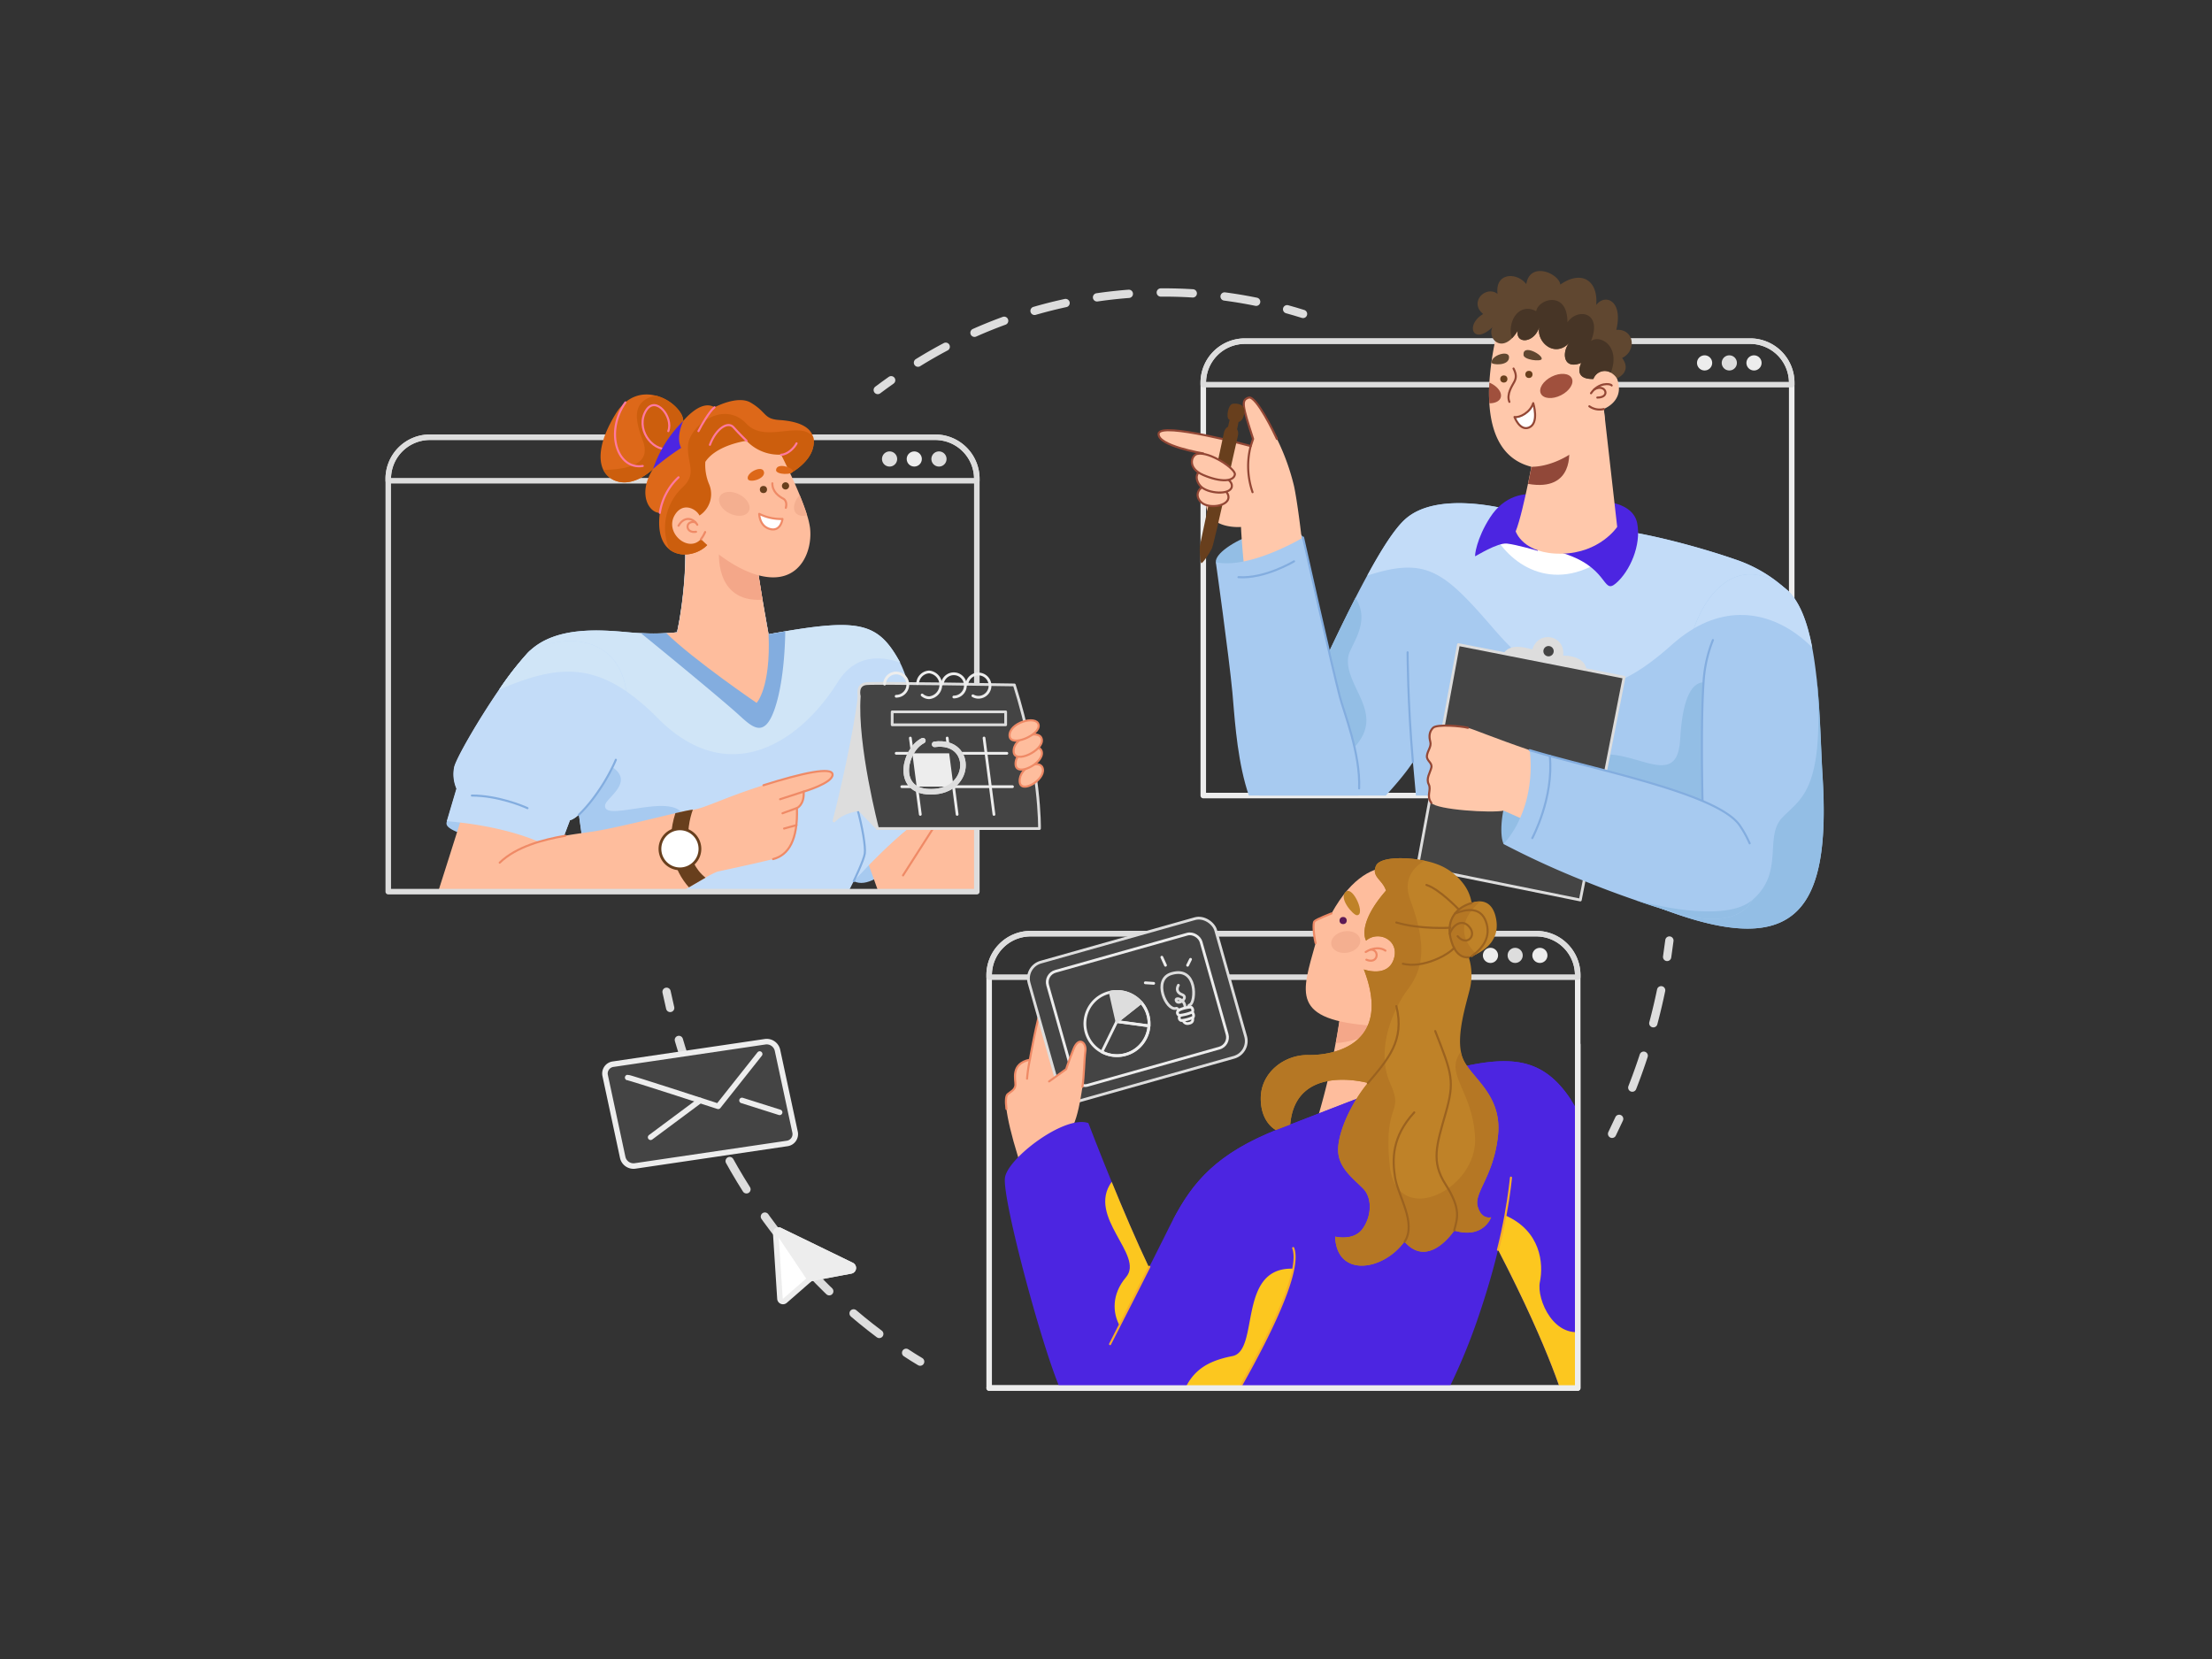 <svg xmlns="http://www.w3.org/2000/svg" xmlns:xlink="http://www.w3.org/1999/xlink" viewBox="0 0 800 600"><rect x="0" y="0" width="800" height="600" fill="#333333" stroke="none"/><defs><style>.cls-1,.cls-13,.cls-17,.cls-2,.cls-21,.cls-26,.cls-27,.cls-3,.cls-33,.cls-38,.cls-4,.cls-5,.cls-51,.cls-55,.cls-7{fill:none;}.cls-2,.cls-21,.cls-24,.cls-25,.cls-27,.cls-28,.cls-3,.cls-4,.cls-5{stroke:#ddd;}.cls-13,.cls-17,.cls-2,.cls-20,.cls-21,.cls-24,.cls-25,.cls-26,.cls-27,.cls-28,.cls-29,.cls-3,.cls-32,.cls-33,.cls-38,.cls-39,.cls-4,.cls-44,.cls-47,.cls-5,.cls-51,.cls-55,.cls-6,.cls-7,.cls-8,.cls-9{stroke-linecap:round;stroke-linejoin:round;}.cls-2,.cls-3,.cls-4,.cls-5{stroke-width:3px;}.cls-3{stroke-dasharray:11.57 11.57;}.cls-4{stroke-dasharray:11.9 11.9;}.cls-5{stroke-dasharray:12.25 12.25;}.cls-25,.cls-28,.cls-47,.cls-6{fill:#444444;}.cls-26,.cls-47,.cls-6,.cls-7,.cls-8,.cls-9{stroke:#ededed;}.cls-21,.cls-28,.cls-6,.cls-7,.cls-8,.cls-9{stroke-width:2px;}.cls-20,.cls-32,.cls-41,.cls-44,.cls-8{fill:#fff;}.cls-23,.cls-9{fill:#ededed;}.cls-10{clip-path:url(#clip-path);}.cls-11{fill:#a7caf0;}.cls-12,.cls-29{fill:#febd9d;}.cls-13,.cls-29,.cls-32{stroke:#ef8a66;}.cls-13,.cls-17,.cls-29,.cls-32,.cls-33,.cls-38,.cls-39,.cls-44,.cls-51,.cls-55{stroke-width:0.75px;}.cls-14{fill:#c3dcf8;}.cls-15{fill:#d0e5f7;}.cls-16{fill:#83addf;}.cls-17{stroke:#83addf;}.cls-18{fill:#f4a789;}.cls-19{fill:#683f1d;}.cls-20{stroke:#683f1d;}.cls-22,.cls-24{fill:#ddd;}.cls-30{fill:#dd6819;}.cls-31{fill:#cc5e0d;}.cls-33{stroke:#ff79a0;}.cls-34{fill:#4C25E1;}.cls-35{fill:#f4af90;}.cls-36{fill:#93bee5;}.cls-37,.cls-39{fill:#ffc8ab;}.cls-38,.cls-39,.cls-44{stroke:#934735;}.cls-40{clip-path:url(#clip-path-2);}.cls-42{fill:#914839;}.cls-43{fill:#604730;}.cls-45{fill:#473526;}.cls-46{fill:#a0503d;}.cls-48{clip-path:url(#clip-path-3);}.cls-49{fill:#4C25E1;}.cls-50{fill:#fcc71f;}.cls-51{stroke:#f7ad2b;}.cls-52{fill:#5c1a55;}.cls-53{fill:#bf8228;}.cls-54{fill:#b57724;}.cls-55{stroke:#9b621f;}</style><clipPath id="clip-path"><path class="cls-1" d="M353.28,173.19V322.47H140.42V173.19a15.05,15.05,0,0,1,15.05-15.06H338.23A15.05,15.05,0,0,1,353.28,173.19Z"/></clipPath><clipPath id="clip-path-2"><path class="cls-1" d="M648,138.44V287.72H435.18V138.44a15.06,15.06,0,0,1,15.06-15.06H633A15.05,15.05,0,0,1,648,138.44Z"/></clipPath><clipPath id="clip-path-3"><path class="cls-1" d="M570.6,352.72V502H357.74V352.72a15,15,0,0,1,15.05-15.05H555.55A15,15,0,0,1,570.6,352.72Z"/></clipPath></defs><g id="background"><path class="cls-2" d="M317.45,141.05c1.6-1.2,3.21-2.38,4.85-3.53"/><path class="cls-3" d="M332,131.16a169.17,169.17,0,0,1,88.9-25.38,167.07,167.07,0,0,1,39.05,4.61"/><path class="cls-2" d="M465.5,111.84q2.89.8,5.76,1.7"/><path class="cls-2" d="M332.79,492.45c-1.71-1-3.41-2.1-5.08-3.19"/><path class="cls-4" d="M318,482.44c-35.17-26.35-61.76-65.82-74.12-112.12"/><path class="cls-2" d="M242.38,364.54q-.69-2.91-1.31-5.85"/><path class="cls-2" d="M603.76,340.15q-.37,3-.82,5.94"/><path class="cls-5" d="M600.77,358.15A219.92,219.92,0,0,1,588.05,399"/><path class="cls-2" d="M585.59,404.65q-1.25,2.73-2.56,5.41"/><path class="cls-6" d="M284.62,413.56l-54.94,8.12a4,4,0,0,1-4.45-3L218.87,389a3.41,3.41,0,0,1,2.91-4.13l54.94-8.11a4,4,0,0,1,4.45,3l6.36,29.61A3.41,3.41,0,0,1,284.62,413.56Z"/><path class="cls-7" d="M227,389.71c.59-.11,32.75,10.41,32.75,10.41l15-18.92"/><line class="cls-7" x1="235.3" y1="411.31" x2="253.2" y2="397.99"/><line class="cls-7" x1="268.35" y1="397.99" x2="281.97" y2="402.3"/><path class="cls-8" d="M307.71,459.64l-14.3,2.69a1.1,1.1,0,0,0-.52.25l-9,7.86a1.1,1.1,0,0,1-1.81-.75L280.55,446a1.06,1.06,0,0,1,.53-1,1,1,0,0,1,1,0L308,457.6A1.08,1.08,0,0,1,307.71,459.64Z"/><path class="cls-9" d="M307.71,459.64l-14.3,2.69a1.1,1.1,0,0,0-.52.25L281.08,445a1,1,0,0,1,1,0L308,457.6A1.08,1.08,0,0,1,307.71,459.64Z"/></g><g id="Girl"><g id="body"><g class="cls-10"><path class="cls-11" d="M308.76,318.69c4.58,2.3,10.51-2,17.1-7.82l-7.14-6.4S307.52,314.91,308.76,318.69Z"/><polygon class="cls-12" points="369.81 291.16 353.28 324.85 318.51 324.85 312.72 308.67 332.4 291.16 369.81 291.16"/><path class="cls-13" d="M342.87,291.16,326.59,316.6"/><path class="cls-14" d="M336.67,293.79c-11.79,6.73-27.91,24.9-27.91,24.9l-4.33,8.6-2.52,5H216.37c-2-7.21-3.72-16.6-5-24.21-1-5.89-1.64-10.71-1.9-12.6l-.11-.85c-2.18,1.93-3.24,2-3.24,2l-4,10.57-.37,1c-14.2-9.5-40.18-11.18-40.18-11.18l3.49-11.79a13.12,13.12,0,0,1-.84-7.7c.57-2.95,8.39-16.63,16.27-28.11a114.49,114.49,0,0,1,10.31-13.27c.31-.32.63-.63.95-.92,9.51-8.75,25.27-7.48,35.63-6.54,1.54.14,3,.24,4.36.3a87.5,87.5,0,0,0,9.19,0c2.51-.13,3.89-.32,3.89-.32.32-1.46.62-3,.92-4.69,1.87-10.93,2.92-25.52,1.25-35.11l26.32,11.75c.45,4.78,2.21,15.27,3.42,22.17.68,3.86,1.17,6.6,1.17,6.6,2.12-.39,4.12-.74,6-1.06,26.72-4.53,33.6-2.83,41,10.2.2.34.39.7.59,1.08,4.56,9,7.67,27,9.4,39.72C336.12,287.69,336.67,293.79,336.67,293.79Z"/><path class="cls-14" d="M336.67,293.79c-11.56,6.61-27.31,24.23-27.9,24.88.21-.44,3.65-7.56,4-10s-.87-9.66-2.76-16.45l25-12.85C336.12,287.69,336.67,293.79,336.67,293.79Z"/><path class="cls-11" d="M247.65,297.68c-.19,9.58-22.63,10.93-36.25,10.4-1-5.89-1.64-10.71-1.9-12.6l-.11-.85a64.39,64.39,0,0,0,12.11-17.17c8,5.46-2.26,11.07-2.65,13.7C217.79,298.37,247.92,284,247.65,297.68Z"/><path class="cls-15" d="M325.59,239.65c-7.8-2.71-16.56-2.62-22.63,7.07-13.67,21.82-39.33,38.84-65,13.08A81,81,0,0,0,226.49,250c-15.17-10.38-28-8.28-45.94-.59a114.49,114.49,0,0,1,10.31-13.27c.31-.32.63-.63.95-.92,9.51-8.75,25.27-7.48,35.63-6.54,1.54.14,3,.24,4.36.3a87.5,87.5,0,0,0,9.19,0c2.51-.13,3.89-.32,3.89-.32.32-1.46.62-3,.92-4.69,1.87-10.93,2.92-25.52,1.25-35.11l26.32,11.75c.45,4.78,2.21,15.27,3.42,22.17.68,3.86,1.17,6.6,1.17,6.6,2.12-.39,4.12-.74,6-1.06,26.72-4.53,33.6-2.83,41,10.2C325.2,238.91,325.39,239.27,325.59,239.65Z"/><path class="cls-16" d="M284,228.37c-.08,6.76-.81,19.08-3.75,27.79-3.8,11.3-8.28,6.71-13.2,2.25-4.45-4.06-20.67-17.57-35.24-29.4a87.5,87.5,0,0,0,9.19,0c2.51-.13,3.89-.32,3.89-.32.32-1.46.62-3,.92-4.69,10.57-.69,23.25-1.37,31-1.19.68,3.86,1.17,6.6,1.17,6.6C280.08,229,282.08,228.69,284,228.37Z"/><path class="cls-12" d="M273.64,254.21S251.12,238.89,241,229c2.51-.13,3.89-.32,3.89-.32,2.41-11.07,4.09-28.75,2.17-39.8l17.11,7.63,9.21,4.12c.33,3.53,1.39,10.23,2.4,16.25,1.12,6.66,2.19,12.52,2.19,12.52C278.79,248.82,273.64,254.21,273.64,254.21Z"/><path class="cls-17" d="M308.76,318.69v0c.21-.44,3.65-7.56,4-10s-.87-9.66-2.76-16.45c-.1-.35-.2-.71-.31-1.06"/><path class="cls-18" d="M275.77,216.91C258,218,260,198.9,260.15,198.42l4-1.88,9.21,4.12C273.7,204.19,274.76,210.89,275.77,216.91Z"/><path class="cls-11" d="M161.63,297c-.5,1.47-.5,3.07,10.65,6.21L174,295.9S163.86,293.16,161.63,297Z"/><path class="cls-12" d="M167.74,293.15c-2.62,8.54-11.76,37.14-11.76,37.14-2.48,10.49,28.63,17.34,39.7-.48l6.09-28.69A51.41,51.41,0,0,0,167.74,293.15Z"/><path class="cls-14" d="M218.89,282.29a1.12,1.12,0,0,0-.1.18c-1.32,2.11-2.79,4.26-4.39,6.48l-.11.15a52,52,0,0,1-4.9,5.53c-2.18,1.93-3.24,2-3.24,2l-4.34,11.55c-.44-.29-.89-.58-1.36-.86-7.92-4.8-18.82-7.44-27-8.84-2.69-.46-5.09-.78-7-1-2.94-.35-4.76-.47-4.76-.47l3.49-11.79a13.12,13.12,0,0,1-.84-7.7c.57-2.95,8.39-16.63,16.27-28.11a114.49,114.49,0,0,1,10.31-13.27c.31-.32.63-.63.95-.92,13.48-6.31,31-4.76,34.45,13.43.09.45.17.9.23,1.35C228.47,262.11,225.48,271.72,218.89,282.29Z"/><path class="cls-15" d="M226.49,250c-15.17-10.38-28-8.28-45.94-.59a114.49,114.49,0,0,1,10.31-13.27c.31-.32.63-.63.95-.92,13.48-6.31,31-4.76,34.45,13.43C226.35,249.13,226.43,249.58,226.49,250Z"/><path class="cls-17" d="M170.66,287.72c9.39,0,18.57,3.84,20.12,4.57"/><path class="cls-17" d="M209.39,294.63a52,52,0,0,0,4.9-5.53l.11-.15a71.43,71.43,0,0,0,4.39-6.48,1.12,1.12,0,0,1,.1-.18c1.06-1.79,1.94-3.44,2.61-4.83.55-1.08.95-2,1.23-2.68"/><path class="cls-12" d="M290.68,286.28c.36,4.73-2.42,5.94-2.42,5.94.38,11.5-3,17-8.62,18.46s-20.14,4.54-20.14,4.54a29.37,29.37,0,0,0-4.34,2.2c-1.62.92-3.63,2.1-6,3.5-7.22,4.22-18.59,8.16-32.1,15.28-23.94,12.62-41,5.78-42.14-7.61-2.06-24.51,29.07-26.11,40.44-28,8.24-1.38,21-4.65,28.91-6.48,3-.68,5.25-1.16,6.31-1.26h0c3.8-.34,11.68-4.5,25.51-8.85s25-6.87,25-3.82S290.68,286.28,290.68,286.28Z"/><path class="cls-13" d="M276.11,284c13.82-4.37,25-6.87,25-3.82s-10.47,6.13-10.47,6.13c.36,4.73-2.42,5.94-2.42,5.94.38,11.5-3,17-8.62,18.46"/><path class="cls-13" d="M180.72,312c6-5.81,15.61-8.32,23.73-9.74"/><path class="cls-19" d="M255.16,317.42c-1.62.92-3.63,2.1-6,3.5-5.57-6.21-8.46-15.83-4.89-26.84,3-.68,5.25-1.16,6.31-1.26C248,299.87,247.52,311.37,255.16,317.42Z"/><line class="cls-13" x1="290.68" y1="286.28" x2="282.13" y2="289.05"/><line class="cls-13" x1="288.26" y1="292.22" x2="283" y2="294.13"/><line class="cls-13" x1="283.57" y1="299.65" x2="288.05" y2="298.43"/><path class="cls-20" d="M253.14,307a7.23,7.23,0,1,1-7.23-7.23A7.23,7.23,0,0,1,253.14,307Z"/></g></g><g id="bg"><path class="cls-21" d="M353.28,173.19V322.47H140.42V173.19a15.05,15.05,0,0,1,15.05-15.06H338.23A15.05,15.05,0,0,1,353.28,173.19Z"/><path class="cls-21" d="M353.28,173.19v.67H140.42v-.67a15.05,15.05,0,0,1,15.05-15.06H338.23A15.05,15.05,0,0,1,353.28,173.19Z"/><path class="cls-22" d="M324.47,166a2.74,2.74,0,1,1-2.74-2.74A2.74,2.74,0,0,1,324.47,166Z"/><circle class="cls-23" cx="330.66" cy="166" r="2.74"/><path class="cls-22" d="M342.33,166a2.74,2.74,0,1,1-2.73-2.74A2.73,2.73,0,0,1,342.33,166Z"/></g><g id="Calendar"><path class="cls-24" d="M301.63,296.9c3.42-3.63,9.13-4.08,9.13-4.08l6.61,6.83s1.88-20.17-6.61-47.84C309.15,265.32,304.18,287.06,301.63,296.9Z"/><path class="cls-25" d="M366.85,247.71c9.55,30.3,9.09,51.94,9.09,51.94H317.37s-7.89-30.07-6.61-47.84c0,0-1.11-4.19,2.56-4.56S366.85,247.71,366.85,247.71Z"/><path class="cls-26" d="M319.92,247.41a2.09,2.09,0,0,1,0-.25,4.21,4.21,0,1,1,4.19,4.65"/><path class="cls-26" d="M349.68,247.41a4.21,4.21,0,1,1,4.18,4.77,4,4,0,0,1-2-.54"/><path class="cls-26" d="M331.87,247.23a4.4,4.4,0,0,1,4.18-4.21,4.69,4.69,0,0,1,0,9.33,3.91,3.91,0,0,1-2.55-1"/><path class="cls-26" d="M340.79,247.33a4.2,4.2,0,1,1,4.17,4.75"/><rect class="cls-27" x="322.67" y="257.45" width="41.04" height="4.69"/><polyline class="cls-26" points="332.84 294.54 332.32 290.59 329.68 270.26 329.24 266.92"/><polyline class="cls-26" points="346.16 294.54 345.61 290.31 343.03 270.52 342.56 266.92"/><line class="cls-26" x1="355.89" y1="266.91" x2="359.48" y2="294.55"/><polyline class="cls-26" points="364.15 272.44 343.28 272.44 329.96 272.44 324.12 272.44"/><polyline class="cls-26" points="366.18 284.51 344.85 284.51 331.53 284.51 326.14 284.51"/><path class="cls-28" d="M333.76,267.87c-6.62,3.38-9.81,17.47,1.42,18.41,16.55,1.38,17.34-19,2.84-17.08"/><polygon class="cls-23" points="344.85 284.51 331.53 284.51 329.96 272.44 343.28 272.44 344.85 284.51"/><path class="cls-29" d="M368.78,282.69c.28,4.59,9-.46,8.4-4.48S368.45,277.37,368.78,282.69Z"/><path class="cls-29" d="M367.3,276.51c.32,4.6,10.14-.45,9.5-4.48S366.93,271.2,367.3,276.51Z"/><path class="cls-29" d="M366.61,271.9c.34,4.59,10.87-.46,10.18-4.48S366.22,266.58,366.61,271.9Z"/><path class="cls-29" d="M365.13,266.21c.35,4.17,11.21-.41,10.5-4.06S364.72,261.39,365.13,266.21Z"/><path class="cls-21" d="M333.76,267.87c-6.62,3.38-9.81,17.47,1.42,18.41,16.55,1.38,17.34-19,2.84-17.08"/></g><g id="head"><path class="cls-30" d="M294.24,160.86c-.87,7.23-10.54,11.47-10.54,11.47l-26.83,23.42c-2.75,4.39-10.24,6.6-14.8,2.93-2.67-2.14-4.33-6.29-3.43-13.2a3.81,3.81,0,0,1-2.1-.63c-3.09-1.91-5-8-.36-15.23-.33.32-6.51,6.33-12.87,4.51a8,8,0,0,1-5.09-4.15c-2-4.09-1.3-10.91,4.41-20.26,4.06-6.67,9.71-7.87,14.55-6.62,5.48,1.4,9.92,5.9,9.92,9.17a21.42,21.42,0,0,1,4.17-3.91c2.14-1.49,4.79-2.5,7.16-1.06,0,0,8.34-4.49,13.08-1.68,5.9,3.48,4.6,5.9,10.34,6.28,4.27.28,11,1.36,12.23,6.2A7.08,7.08,0,0,1,294.24,160.86Z"/><path class="cls-31" d="M247.1,152.27,236.2,169.6l0,0a21.18,21.18,0,0,1-2.49,2c-2.45,1.7-6.37,3.64-10.37,2.5a8,8,0,0,1-5.09-4.15c12.42-.26,16.79-3.73,14.24-10.56-2.37-6.36-4.83-14.35,4.72-16.32a15.27,15.27,0,0,1,9.09,6.46A5.64,5.64,0,0,1,247.1,152.27Z"/><path class="cls-31" d="M294.24,160.86c-.87,7.23-10.54,11.47-10.54,11.47l-26.83,23.42c-2.75,4.39-10.24,6.6-14.8,2.93a20.16,20.16,0,0,1,4.78-22.43c5.5-5,1.47-8.73,2-15.31s12.57-16.71,21.19-7.62c6.76,7.13,19.48-1.49,24.09,4.78A7.08,7.08,0,0,1,294.24,160.86Z"/><path class="cls-12" d="M277.79,208.71c-12.06-1.24-24.3-13.75-24.3-13.75-4.6,5.24-13.67-2.59-9.18-9.11,2.94-4.29,7.54-1.74,8.66.6a9.22,9.22,0,0,0,3.37-11.61,18.06,18.06,0,0,1-1.25-7.8c4.08-6.2,14.9-7.62,14.9-7.62a16.1,16.1,0,0,0,12.5,5s3.71,7.25,6.73,14.62c.06.16.14.34.2.5.85,2.1,1.64,4.2,2.26,6.12.06.19.11.36.17.54a28.45,28.45,0,0,1,1.1,4.65C293.92,198.78,289.84,210,277.79,208.71Z"/><path class="cls-19" d="M282.8,175.73a1.3,1.3,0,1,0,1.3-1.3A1.31,1.31,0,0,0,282.8,175.73Z"/><circle class="cls-19" cx="276.11" cy="177.04" r="1.3"/><path class="cls-32" d="M274.58,185.84a17.52,17.52,0,0,0,8.41,1.85s-.56,4.87-4.74,3.57C274.6,190.13,274.58,185.84,274.58,185.84Z"/><path class="cls-30" d="M270.46,173.22c.48,1.6,6.49,0,5.83-2.6S269.77,171,270.46,173.22Z"/><path class="cls-30" d="M280.67,170c-.09,1.74,6.06,1.86,6.06.36C286.73,169,280.83,167.19,280.67,170Z"/><path class="cls-33" d="M238.64,185.48a22.14,22.14,0,0,1,6.76-12.85"/><path class="cls-33" d="M258.43,147.29c-1.89,1.51-4.72,6.42-5.82,8.63"/><path class="cls-33" d="M256.75,160.87c2.23-5.94,6.52-8.62,8.53-6.34s4.71,4.88,4.71,4.88"/><path class="cls-33" d="M282.49,164.47c2.5-.1,4.88-2.65,5.6-4.13"/><path class="cls-33" d="M232.46,168.53c-9.22,1.44-13.77-12.21-6.28-23"/><path class="cls-33" d="M241.7,155.92c1.93-5-4.51-13.07-8-7.53-4,6.34,1.84,14.75,8,14"/><path class="cls-34" d="M236.2,169.6a43.63,43.63,0,0,1,10.9-17.33s-2.8,5.68-.75,9.72A89.93,89.93,0,0,0,236.2,169.6Z"/><path class="cls-13" d="M245.4,190.13c1.86-3.29,5.09-3.11,6.79-.34"/><path class="cls-13" d="M251.51,188.91c-3.83-1-3.84,4.14.23,3.41"/><path class="cls-13" d="M279.33,174.79c-.06,3,2.34,4.72,3.92,5.55s1.06,3,.95,3.32"/><path class="cls-13" d="M253.5,195a11.88,11.88,0,0,0,1.52-2.58"/><path class="cls-35" d="M270.82,184.86c-1,1.9-4.07,2.25-7,.8s-4.46-4.18-3.5-6.08,4.07-2.25,7-.79S271.78,183,270.82,184.86Z"/><path class="cls-35" d="M291.85,186.24a3.65,3.65,0,0,1-3.87-.51c-1.45-1.45-.9-4.39,1.24-6.65.06.16.14.34.2.5.85,2.1,1.64,4.2,2.26,6.12C291.74,185.89,291.79,186.06,291.85,186.24Z"/></g></g><g id="Man_Top" data-name="Man Top"><g id="background-2" data-name="background"><path class="cls-7" d="M648,138.44V287.72H435.18V138.44a15.06,15.06,0,0,1,15.06-15.06H633A15.05,15.05,0,0,1,648,138.44Z"/><path class="cls-21" d="M648,138.44v.67H435.18v-.67a15.06,15.06,0,0,1,15.06-15.06H633A15.05,15.05,0,0,1,648,138.44Z"/><path class="cls-23" d="M619.23,131.25a2.74,2.74,0,1,1-2.73-2.74A2.73,2.73,0,0,1,619.23,131.25Z"/><path class="cls-22" d="M628.17,131.25a2.74,2.74,0,1,1-2.74-2.74A2.74,2.74,0,0,1,628.17,131.25Z"/><path class="cls-23" d="M637.1,131.25a2.74,2.74,0,1,1-2.74-2.74A2.74,2.74,0,0,1,637.1,131.25Z"/><path class="cls-36" d="M439.72,203.34c-.55-6.24,27-18.07,31.55-8.94l-9,8.94S443.68,210.71,439.72,203.34Z"/></g><g id="hand"><path class="cls-37" d="M453.2,158.71c-4-12.44-4.3-14-1.62-14.93s9.47,13.2,10.24,14.93A81.47,81.47,0,0,1,468,175.79c1.19,5.52,2.75,18.23,3,21.29,1.06,12.92-20.24,16.85-21.17,6.8s-1-13.3-1-13.3-11,1-12.54-7.18S435.18,164,435.18,164s-16.72-2.77-16.14-7.18,33.3,4.5,33.3,4.5Z"/><path class="cls-38" d="M435.18,164s-16.72-2.77-16.14-7.18,33.3,4.5,33.3,4.5l.86-2.58c-4-12.44-4.3-14-1.62-14.93s9.47,13.2,10.24,14.93"/><path class="cls-38" d="M452.34,161.29A28.82,28.82,0,0,0,453,178"/><path class="cls-19" d="M444.51,151.75c2.62,1.36,4.69,1.65,5.47-2.09s-2.91-3.83-4.1-3.63C444.05,146.33,443.38,151.16,444.51,151.75Z"/><path class="cls-19" d="M445,150.79a43.17,43.17,0,0,0-1,4.43c.43.22,3,1.09,3.34.22a31.54,31.54,0,0,0,.83-4.65Z"/><path class="cls-19" d="M442.66,156.46c-1.37,6.13-8.45,39.73-8.69,40.83s.08,6.18.51,6.37,2.9-3.44,3.8-5.28,8.86-38.71,9.35-40.43C448.85,153.76,443.56,152.45,442.66,156.46Z"/><path class="cls-39" d="M436.43,175.53c-3.43.79-4.4,4.06-1.87,6.23,2.72,2.34,9.42,1.3,9.73-1.69S439.29,174.88,436.43,175.53Z"/><path class="cls-39" d="M436.12,170.17c-3.52-.52-4.38,3-1.87,5.7s10.8,3.31,11.27.1S438.28,170.49,436.12,170.17Z"/><path class="cls-39" d="M433,164.16c4.42-1,14,5.45,13.61,7.46-.47,2.53-5,2.91-11.38.2C429.24,169.28,430.84,164.67,433,164.16Z"/></g><g id="body-2" data-name="body"><g class="cls-40"><path class="cls-11" d="M645.77,212.89c-13.72-.67-25.08,11.7-28.6,25.92-.1.4-.19.83-.27,1.3a65.86,65.86,0,0,0-.79,6.61c-1.46,18.77-.08,56.1.06,57,.05.31-9.71,0-23.25-.64-5-.23-10.48-.48-16.2-.77-29.08-1.43-63.62-3.36-63.62-3.36L511,275.59s-4.35,7.36-19.23,21.73-38.67,6.36-36.11-11.71c1.6-11.35,8.3-19.65,16.42-33.55,2.51-4.3,5.16-9.13,7.82-14.76,3.56-7.48,7-14.62,10.32-21.07,1.45-2.84,2.88-5.55,4.27-8.09,5.22-9.63,9.9-16.92,13.67-20.33,11.33-10.26,35.61-4.35,42.08-2.27A118.29,118.29,0,0,0,580,191.15c14.35,1,36.14,7.19,47.68,11.21a51.3,51.3,0,0,1,18,10.51Z"/><path class="cls-14" d="M655.43,234.18c-12.56-12.6-31.63-18.1-50.77-1-22.26,19.83-39.34,23.28-64.38-5.68-18.11-21-24.39-26.29-45.79-19.32,5.22-9.63,9.9-16.92,13.67-20.33,11.33-10.26,35.61-4.35,42.08-2.27A118.29,118.29,0,0,0,580,191.15c14.35,1,36.14,7.19,47.68,11.21a51.3,51.3,0,0,1,18,10.51l0,0C650.7,216.83,653.63,224.75,655.43,234.18Z"/><path class="cls-36" d="M489.86,270.22c-8,8.68-15.19-10.14-17.78-18.16,2.51-4.3,5.16-9.13,7.82-14.76,3.56-7.48,7-14.62,10.32-21.07,5.9,9-2.07,17.28-2.63,21.36C486.13,248.5,501.33,257.76,489.86,270.22Z"/><path class="cls-11" d="M439.72,203.34c12.36,2.61,31.55-8.94,31.55-8.94s10.57,47.21,13.33,57.68,20.42,51.48-14,53.16c-22.09,1.08-23.57-40.91-24.88-54.73S439.72,203.34,439.72,203.34Z"/><path class="cls-17" d="M447.91,208.74c9.51.67,20.1-5.73,20.1-5.73"/><path class="cls-17" d="M471.27,194.4s10.57,47.21,13.33,57.68c1.51,5.71,7.45,20.51,6.95,33.06"/><path class="cls-41" d="M540.28,193.19c6.16,11.43,22.5,22.42,42.22,7.25,0,0,2.12-6.3,1.9-6.3s-41.33-5-41.33-5Z"/><path class="cls-34" d="M556.51,179.07c-5.08-1.15-12.44.14-17.52,7.94s-5.73,14.23-5.44,14.16,8-4.94,11.45-4.58,11.18,2.64,11.18,2.64Z"/><path class="cls-34" d="M579.4,181.36s11.23.07,12.73,7.94-2.64,17.31-7.72,21.67-2.29-6.3-20.53-11.3Z"/><path class="cls-37" d="M584.88,190.56s-6.24,9.48-20.14,9.69-16.57-8.07-16.57-8.07c1.51-3.76,3.32-11.78,4.48-17.4.74-3.55,1.22-6.15,1.22-6.15s2.3-22.26,26.16-20.92l.41,3.65Z"/><path class="cls-42" d="M552.65,175c.74-3.54,1.22-6.15,1.22-6.15h0l13.58-6.37S569.6,178,552.65,175Z"/><path class="cls-17" d="M511,275.59c-1.92-21.92-1.92-39.67-1.92-39.67"/></g></g><g id="body-3" data-name="body"><path class="cls-11" d="M601.67,328.9a15.77,15.77,0,0,1-3.31-1.67c-7-4.59-7.55-13.53-5.44-24.19,1.64-8.16,4.86-17.32,8-26.3,3.59-10.24,7.1-20.23,8.09-28.23.14-1.12.22-2.19.26-3.21a60.54,60.54,0,0,1,3.33-18c5.74-16.14,18.25-26.3,33.13-14.41l0,0c4.93,3.94,7.86,11.86,9.66,21.29.64,3.37,1.14,6.94,1.55,10.58v0c1.36,12.36,1.56,25.65,2.17,35.55C662.12,328.24,650.63,347.38,601.67,328.9Z"/><path class="cls-14" d="M655.43,234.18c-10.81-10.84-26.46-16.43-42.81-6.9,5.74-16.14,18.25-26.3,33.13-14.41l0,0C650.7,216.83,653.63,224.75,655.43,234.18Z"/><path class="cls-36" d="M616.17,303.68c.05.31-9.71,0-23.25-.64-5-.23-10.48-.48-16.2-.77-9.78-4.4-15.86-10.77-10.65-19.9,14.18-24.81,40.23,9.56,41.59-15,.92-16.84,5-20.5,8.45-20.61C614.65,265.49,616,302.82,616.17,303.68Z"/><path class="cls-17" d="M619.5,231.49a48.61,48.61,0,0,0-3.39,15.23c-1.3,18.78-.08,56.1.06,57"/><path class="cls-36" d="M601.67,328.9a15.77,15.77,0,0,1-3.31-1.67c11.22,2.41,28,4.58,35.39-1.73,11.65-9.92,4.25-22.64,10.69-29.64s15.73-9.26,12.54-51.07c1.36,12.36,1.56,25.65,2.17,35.55C662.12,328.24,650.63,347.38,601.67,328.9Z"/></g><g id="hand-2" data-name="hand"><path class="cls-22" d="M573.61,244.76c1.78-8-8.28-7.65-8.28-7.65.89-7.38-8.89-9.43-11.15-2.22-7.95-2.4-10.46,0-11.62,4.18Z"/><circle class="cls-25" cx="560.05" cy="235.51" r="2.37"/><g id="hand-3" data-name="hand"><polygon class="cls-25" points="527.46 233.13 512.62 313.6 571.54 325.5 587.37 244.92 527.46 233.13"/><path class="cls-36" d="M545.61,286.45c-3,7.83-3.18,16.06-1.8,18.81,0,0,5.62,1.05,11.24-14.2Z"/><path class="cls-37" d="M553.24,271.31c-13.48-4.63-19.92-7.43-22.35-8.09s-11.21-1.4-12.61,0-1.5,3.18-1,5-1,3.23-1.21,5.11,2.05,2.45,1.59,4.32-2,3.92-.94,6-1,4.2.94,6.72,21.82,3.74,26.18,2.81l8.56,3.83S567.46,281.54,553.24,271.31Z"/><path class="cls-38" d="M530.89,263.22c-2.43-.65-11.21-1.4-12.61,0s-1.5,3.18-1,5-1,3.23-1.21,5.11,2.05,2.45,1.59,4.32-2,3.92-.94,6-1,4.2.94,6.72"/><path class="cls-11" d="M633.76,325.49h0c-3.51,6.34-12.29,9.39-29,4.36-4.5-1.36-8.84-2.77-13-4.2-6.88-2.36-13.23-4.77-18.92-7.08a312.74,312.74,0,0,1-29.08-13.32,33.31,33.31,0,0,0,6-9.39,42.89,42.89,0,0,0,2.24-6.3,49,49,0,0,0,1.23-18.26c2.27.68,4.71,1.38,7.28,2.08,6.21,1.7,13.17,3.46,20.22,5.31,21.13,5.57,43.11,11.95,48.46,19.88.49.73,1,1.46,1.4,2.22.17.3.35.6.51.91a1.83,1.83,0,0,1,.13.24c.2.36.39.73.57,1.09.34.65.64,1.3.93,1.95C635.88,312.2,636.77,320.06,633.76,325.49Z"/><path class="cls-17" d="M553.24,271.31c24.2,7.29,68.08,15.6,76,27.27a40,40,0,0,1,3.54,6.41"/><path class="cls-17" d="M560.51,273.38c1.5,15.17-6.33,29.73-6.33,29.73"/><path class="cls-36" d="M633.75,325.5c-3.51,6.34-12.29,9.39-29,4.36-4.5-1.36-8.84-2.77-13-4.2C601.56,328.24,624.67,333.23,633.75,325.5Z"/></g></g><g id="head-2" data-name="head"><path class="cls-37" d="M580,147.9l.41,3.64c-8.45,13.18-20,17.33-26.57,17.27h0c-10.86-2.71-14.57-12.49-15.2-23a60.22,60.22,0,0,1,0-7.48,106.51,106.51,0,0,1,3.58-21.05s32.62-15.18,34.88,15.29c0,0,7-1.28,8.29,6.5C586.49,145.53,580,147.9,580,147.9Z"/><circle class="cls-19" cx="543.88" cy="137.07" r="1.3"/><circle class="cls-19" cx="552.96" cy="135.41" r="1.3"/><path class="cls-43" d="M551,128.4c.14,1.78,6.22,2.47,6.57,1.46C558.06,128.34,550.65,124.23,551,128.4Z"/><path class="cls-43" d="M539.39,131.06c0,1,6.61,1.41,6.37-2C545.6,126.59,539.53,128.38,539.39,131.06Z"/><path class="cls-38" d="M575.41,142.23c2.72-4,7-3.58,7.47-2.82"/><path class="cls-38" d="M576.57,140.86c4-2.36,6.2,2.93,1.12,2.93"/><path class="cls-38" d="M547.39,133.29c1.1,2.13,1,3.42.28,4.79s-2.93,4.49-1.78,7.26"/><path class="cls-44" d="M554.51,145.81c-1,3.31-4.94,5.38-6.77,5,0,0,1.89,5.13,5.22,3.82C556.79,153.08,554.51,145.81,554.51,145.81Z"/><path class="cls-38" d="M574.81,146.94a6.45,6.45,0,0,0,5.22,1"/><path class="cls-43" d="M586.67,129.46c3.74,5.14-1.89,7.37-1.89,7.37a6.68,6.68,0,0,0-2.2-2.05,4.35,4.35,0,0,0-6.31,2.29c-7.67.16-4.36-5.83-4.36-5.83-6.88,2.75-7.1-4.3-4.14-7.48-5.37,6-12.19,0-11.08-5.43-1.9,5.93-8.67,6.16-7.77,1.24a13.94,13.94,0,0,1-2.1,2.78c-4.65,4.68-8.83-.32-7.07-4-7,6.66-10-.79-3.35-4.79-5.27-4.32,1-10.48,5.21-7.28-1-7.67,6.92-8,10.39-3.53,1.36-8.42,11.88-3.82,12.3.17,7.75-5.42,13.75-1.43,13,7.38,3.13-4.19,9.84-1.73,7.26,9C591,118.84,592.09,126.83,586.67,129.46Z"/><path class="cls-45" d="M582.58,134.78a4.35,4.35,0,0,0-6.31,2.29c-7.67.16-4.36-5.83-4.36-5.83-6.88,2.75-7.1-4.3-4.14-7.48-5.37,6-12.19,0-11.08-5.43-1.9,5.93-8.67,6.16-7.77,1.24a13.94,13.94,0,0,1-2.1,2.78c-1.88-5.69,2.33-13.2,8.76-9.8.85-4.58,11.36-7.55,11.3,4,3.89-5.43,12.7-3.57,8.53,6.79C578.69,120.89,586.23,125.13,582.58,134.78Z"/><path class="cls-46" d="M568.45,136.79c.93,1.86-.82,4.61-3.9,6.16s-6.34,1.29-7.27-.57.81-4.61,3.9-6.16S567.52,134.93,568.45,136.79Z"/><path class="cls-46" d="M542.72,143.86c-.48,1.31-2.09,2-4.07,2a60.22,60.22,0,0,1,0-7.48C541.59,139.63,543.4,142,542.72,143.86Z"/></g></g><g id="Man_Bottom" data-name="Man Bottom"><g id="background-3" data-name="background"><path class="cls-7" d="M570.6,352.72V502H357.74V352.72a15,15,0,0,1,15.05-15.05H555.55A15,15,0,0,1,570.6,352.72Z"/><path class="cls-21" d="M570.6,352.72v.68H357.74v-.68a15,15,0,0,1,15.05-15.05H555.55A15,15,0,0,1,570.6,352.72Z"/><path class="cls-23" d="M541.79,345.53a2.74,2.74,0,1,1-2.74-2.74A2.74,2.74,0,0,1,541.79,345.53Z"/><circle class="cls-22" cx="547.98" cy="345.53" r="2.74"/><circle class="cls-23" cx="556.92" cy="345.53" r="2.74"/></g><g id="hand-4" data-name="hand"><path class="cls-12" d="M370.29,424.84c-6.08-18-7.51-27.72-5.85-29.11,1-.88,2.67-1.53,2.8-3.31s-1.91-7.76,5.21-9.16c0,0,2.41-14.11,4.7-20.72,0,0,12.72,50.63,13.61,54.43S374.42,437.12,370.29,424.84Z"/><path class="cls-13" d="M372.45,383.26a59.94,59.94,0,0,0-1,6.86"/><path class="cls-13" d="M364,401.05c-.37-3-.19-4.78.45-5.32,1-.88,2.67-1.53,2.8-3.31s-1.91-7.76,5.21-9.16c0,0,2.41-14.11,4.7-20.72"/><rect class="cls-25" x="376.26" y="339.17" width="70.14" height="52.09" rx="6.12" transform="translate(-83.68 125.33) rotate(-15.75)"/><rect class="cls-26" x="382.51" y="343.81" width="57.64" height="42.81" rx="4.05" transform="translate(-83.67 125.33) rotate(-15.75)"/><path class="cls-26" d="M415.56,370.18a7.94,7.94,0,0,1,0,.85,11.61,11.61,0,1,1-14-12.19,10.51,10.51,0,0,1,2.4-.26,11.61,11.61,0,0,1,11.62,11.6Z"/><path class="cls-26" d="M415.52,371a11.61,11.61,0,0,1-17,9.43c2.25-4.55,5.39-11,5.39-11Z"/><path class="cls-26" d="M415.56,370.18a7.94,7.94,0,0,1,0,.85l-11.58-1.54,8.76-6.93A11.54,11.54,0,0,1,415.56,370.18Z"/><path class="cls-24" d="M412.7,362.56l-8.76,6.93s-1.5-6.43-2.4-10.65a10.51,10.51,0,0,1,2.4-.26A11.6,11.6,0,0,1,412.7,362.56Z"/><path class="cls-25" d="M428.75,365.92c2.19-.77.17-1.89,1.62-2.51,2.12-.9,2.81-14-6.61-11.31-7.14,2-1.94,13.65,1.56,12.58C426.27,364.39,426.24,366.81,428.75,365.92Z"/><path class="cls-27" d="M426.18,356.32c-.93,1.67-.19,2.84,1.33,3.4,2.55.95-1.24,3.94-2.07,2.3-.91-1.8,4.07-.6,3,3.44"/><path class="cls-47" d="M427.63,368.6c.64,1.53,1.43,1.8,2.64,1.45s1.26-1.19.94-2.41Z"/><path class="cls-47" d="M426.6,367.63c.58-1,4-1.61,4.48-1.5s.91,1.5.28,1.86a13.2,13.2,0,0,1-4.17,1.09A1,1,0,0,1,426.6,367.63Z"/><path class="cls-47" d="M425.94,365.77c.62-1,4.3-1.62,4.77-1.5.62.15,1,1.5.31,1.85a14.79,14.79,0,0,1-4.45,1.09A1,1,0,0,1,425.94,365.77Z"/><line class="cls-26" x1="414.21" y1="355.44" x2="417.25" y2="355.64"/><line class="cls-26" x1="420.19" y1="346.18" x2="421.52" y2="349.11"/><line class="cls-26" x1="430.58" y1="346.95" x2="429.51" y2="349.11"/><path class="cls-12" d="M379.42,391.11c-4.23,7.57-.88,16.64,4.23,19.11s7.22-13.21,7.83-17.17.62-9.95,1.06-12.95-2.38-5.37-4.23-.79-2.73,7.38-2.73,7.38Z"/><path class="cls-13" d="M391.48,393.05c.62-4,.62-9.95,1.06-12.95s-2.38-5.37-4.23-.79-2.73,7.38-2.73,7.38l-6.16,4.42"/></g><g id="body-4" data-name="body"><g class="cls-48"><path class="cls-12" d="M516,361.66l-3.4,43-37.24,3.51a260.62,260.62,0,0,0,7.69-30.89c.84-4.51,1.6-9.3,2.18-14.19l13.72-.63Z"/><path class="cls-18" d="M502,366.51c-1.52,5.9-9.85,10.08-18.89,10.75.84-4.51,1.6-9.3,2.18-14.19l13.72-.63C501.16,363.39,502.42,364.71,502,366.51Z"/><path class="cls-34" d="M573.84,408.15V508.2h-7.76s-4.58-18.15-24.3-56.19c0,0-.38,1.69-1.15,4.62-1.06,4.06-2.87,10.48-5.44,18.11a216.69,216.69,0,0,1-16.66,37.86,166.88,166.88,0,0,1-44.59,12.14c-.42,0-.85.11-1.28.15-15.3,1.89-33.06,1.9-51.08-2.74a110.85,110.85,0,0,1-31.65-13.53c.54-.88,24.87-48.51,32.45-63.83.59-1.19,1.18-2.35,1.78-3.5,7.12-13.61,15.66-24.19,38.72-33.14,5.35-2.06,10.05-3.89,14.17-5.49,15.19-5.89,22.76-8.8,27.4-10.18q4.92-1.46,9.35-2.73c28.42-8.16,42.52-10.07,54.47,8.16A81.4,81.4,0,0,1,573.84,408.15Z"/><path class="cls-49" d="M568.27,397.91c-9.84-.6-22.22,2.11-29.22,17.52-12.93,28.44-38.45,40.35-57.16,22.12-14.7-14.31-39.75-12.45-57.73,3.74,7.12-13.61,15.66-24.19,38.72-33.14,5.35-2.06,10.05-3.89,14.17-5.49,15.19-5.89,22.76-8.8,27.4-10.18q4.92-1.46,9.35-2.73C542.22,381.59,556.32,379.68,568.27,397.91Z"/><path class="cls-50" d="M573.84,481.16v27h-7.76s-4.58-18.15-24.3-56.19c1.13-4.39,2-8.62,2.7-12.37,12.74,5.58,13.83,17.39,12.44,24.06C555.63,469.87,562.18,485.09,573.84,481.16Z"/><path class="cls-50" d="M467.75,458.84c-2,10.46-10.71,28.8-26.26,55a77.94,77.94,0,0,1-8.11,10.72,117.55,117.55,0,0,1-11.8-2.4l4.92-13.95c2.79-10.79,8-15.6,19.22-17.76C455.68,488.52,447.34,458.06,467.75,458.84Z"/><path class="cls-51" d="M417.65,540.66s8.43-7.72,15.73-16.11a77.94,77.94,0,0,0,8.11-10.72c15.55-26.19,24.25-44.53,26.26-55q.94-4.86-.05-7.45"/><path class="cls-51" d="M546.46,425.91s-.53,5.75-2,13.73c-.68,3.75-1.57,8-2.7,12.37"/><path class="cls-34" d="M426.49,485.75c.37,24.05-27.08,48.3-42.13,18.54-6.29-12.43-22-70.44-20.9-78.38,1-7.07,21.68-22.81,30.17-19.73,0,0,3.55,9.34,8.43,21.26,6.21,15.17,14.57,34.55,20.45,44.17A27.84,27.84,0,0,1,426.49,485.75Z"/><path class="cls-50" d="M415.56,458.39c-3.26,6.45-7,13.88-10.66,21-2.49-4.55-2.94-11.25,2.36-17.5,6.74-7.93-14.36-21.77-5.2-34.47C406.08,437.26,411,448.83,415.56,458.39Z"/><path class="cls-51" d="M415.69,458.14c0,.08-.09.16-.13.25-3.26,6.45-7,13.88-10.66,21l-3.43,6.73"/></g></g><g id="head-3" data-name="head"><path class="cls-12" d="M475.82,341.08c-5,18.05-9.45,27.93,21.34,29.95,0,0,19.54-22,16.88-53.94,0,0-17.41-14-32.49,13.27,0,0-5.53,2.12-6.16,2.87S475.18,338.64,475.82,341.08Z"/><path class="cls-13" d="M481.55,330.36s-5.53,2.12-6.16,2.87-.21,5.41.43,7.85"/><circle class="cls-52" cx="485.76" cy="332.93" r="1.3"/><path class="cls-53" d="M486.89,322.41c2.58-1.79,7.11,8.63,3.83,8.59C489.4,331,483.75,324.59,486.89,322.41Z"/><path class="cls-53" d="M541.78,410.55c-1.52,14.84-8.78,20.75-7.37,25.76s4.88,3.92,4.88,3.92-2.76,8-13.35,4.81c0,0-9.26,14.14-18,4-7.9,10.79-24.55,13-25.06-1.8,0,0,6.43,1.61,9.71-2.56s4-11.12.44-14.78-8.73-7.32-9.06-13.43,4.18-16.83,10.73-24.8c0,0-26.14-7.37-28.07,15l-5.22,2s-5.57-2.69-5.44-11.68,8.34-15.59,17.28-15.43,30.51-3.72,20-30.95c0,0,8.58,3.14,10.82-3.73s-5.53-10.53-10-6.69c0,0-3.66-5.65,7.19-18.09-1.21-3.94-5.4-5-3.6-9,1.46-3.22,10.62-3.22,17.5-1.83a30.88,30.88,0,0,1,4.35,1.2,21,21,0,0,1,9.86,7.31,15.27,15.27,0,0,1,2.86,6.77,7.52,7.52,0,0,1,3.12-.56c2.16.08,4.8,1.29,5.74,6.34,1.37,7.31-3.64,11-7,12.69a16,16,0,0,1-2.92,1.11,21.08,21.08,0,0,1,1,7.09h0a21.88,21.88,0,0,1-.63,4.65c-1.43,5.71-4.53,15.65-3.16,22.56a11.72,11.72,0,0,0,.72,2.44C531.91,389.73,543.3,395.71,541.78,410.55Z"/><path class="cls-54" d="M534.05,345.07a16,16,0,0,1-2.92,1.11s-4.69,1.14-6.55-7.06c-1.49-6.57,2.2-11,7.65-12.52a7.52,7.52,0,0,1,3.12-.56C525.49,334.63,530.28,341.61,534.05,345.07Z"/><path class="cls-54" d="M541.78,410.55c-1.52,14.84-8.78,20.75-7.37,25.76s4.88,3.92,4.88,3.92-2.76,8-13.35,4.81c0,0-9.26,14.14-18,4-7.9,10.79-24.55,13-25.06-1.8,0,0,6.43,1.61,9.71-2.56s4-11.12.44-14.78-8.73-7.32-9.06-13.43,4.18-16.83,10.73-24.8c0,0-26.14-7.37-28.07,15l-5.22,2s-5.57-2.69-5.44-11.68,8.34-15.59,17.28-15.43,30.51-3.72,20-30.95c0,0,8.58,3.14,10.82-3.73s-5.53-10.53-10-6.69c0,0-3.66-5.65,7.19-18.09-1.21-3.94-5.4-5-3.6-9,1.46-3.22,10.62-3.22,17.5-1.83-4.6,2.82-7.68,7.25-5.12,14.18,6.29,17,4.52,25.18-.93,32.44s-11.61,22-6.37,33.78-2.46,6.36-.15,29.67,31.8,9.11,30.88-9.88c-.83-17.16-11.24-22.93-5.17-31a11.72,11.72,0,0,0,.72,2.44C531.91,389.73,543.3,395.71,541.78,410.55Z"/><path class="cls-13" d="M493.92,344.3c2.86-1.78,5.57-1.62,7.14-.49"/><path class="cls-13" d="M494.17,347.09c4.21,1.81,5-3.61,1.56-3.68"/><path class="cls-55" d="M515.89,320.05c4.61,1.44,11.51,8.69,11.51,8.69"/><path class="cls-55" d="M532.23,326.6c-5.45,1.51-9.14,5.95-7.65,12.52,1.86,8.2,6.55,7.06,6.55,7.06"/><path class="cls-55" d="M526.23,330.37c4.22-1.69,9.26-2.41,11.18,2.93s-.89,9.48-5.18,12.53"/><path class="cls-55" d="M505,333.63c8.6,2.58,19.49,1.9,19.49,1.9"/><path class="cls-55" d="M507.37,348.55c7.51,1.85,17-3.6,18.5-5.76"/><path class="cls-55" d="M524.33,337.67c1.22-3.36,4.67-5.57,7.23-2.25s-1.28,6.84-4.39,3.17"/><path class="cls-55" d="M494.71,391.72c7.28-8.59,13.42-15.45,10.3-27.85"/><path class="cls-55" d="M508,449.09c4.41-6.74-2.4-16.64-3.44-23.17s-1.27-14.72,6.93-23.61"/><path class="cls-55" d="M519.07,372.9c6.12,15.57,7.08,18.08,3.76,29.74s-5.32,17.44,0,25.76c5.91,9.22,4.06,12.56,3.1,16.64"/><path class="cls-35" d="M491.93,339.75c.39,2.12-1.64,4.27-4.52,4.79s-5.53-.77-5.92-2.9,1.64-4.27,4.52-4.79S491.54,337.62,491.93,339.75Z"/></g><polyline id="foreground-2" data-name="foreground" class="cls-7" points="570.6 377.8 570.6 502 357.74 502"/></g></svg>